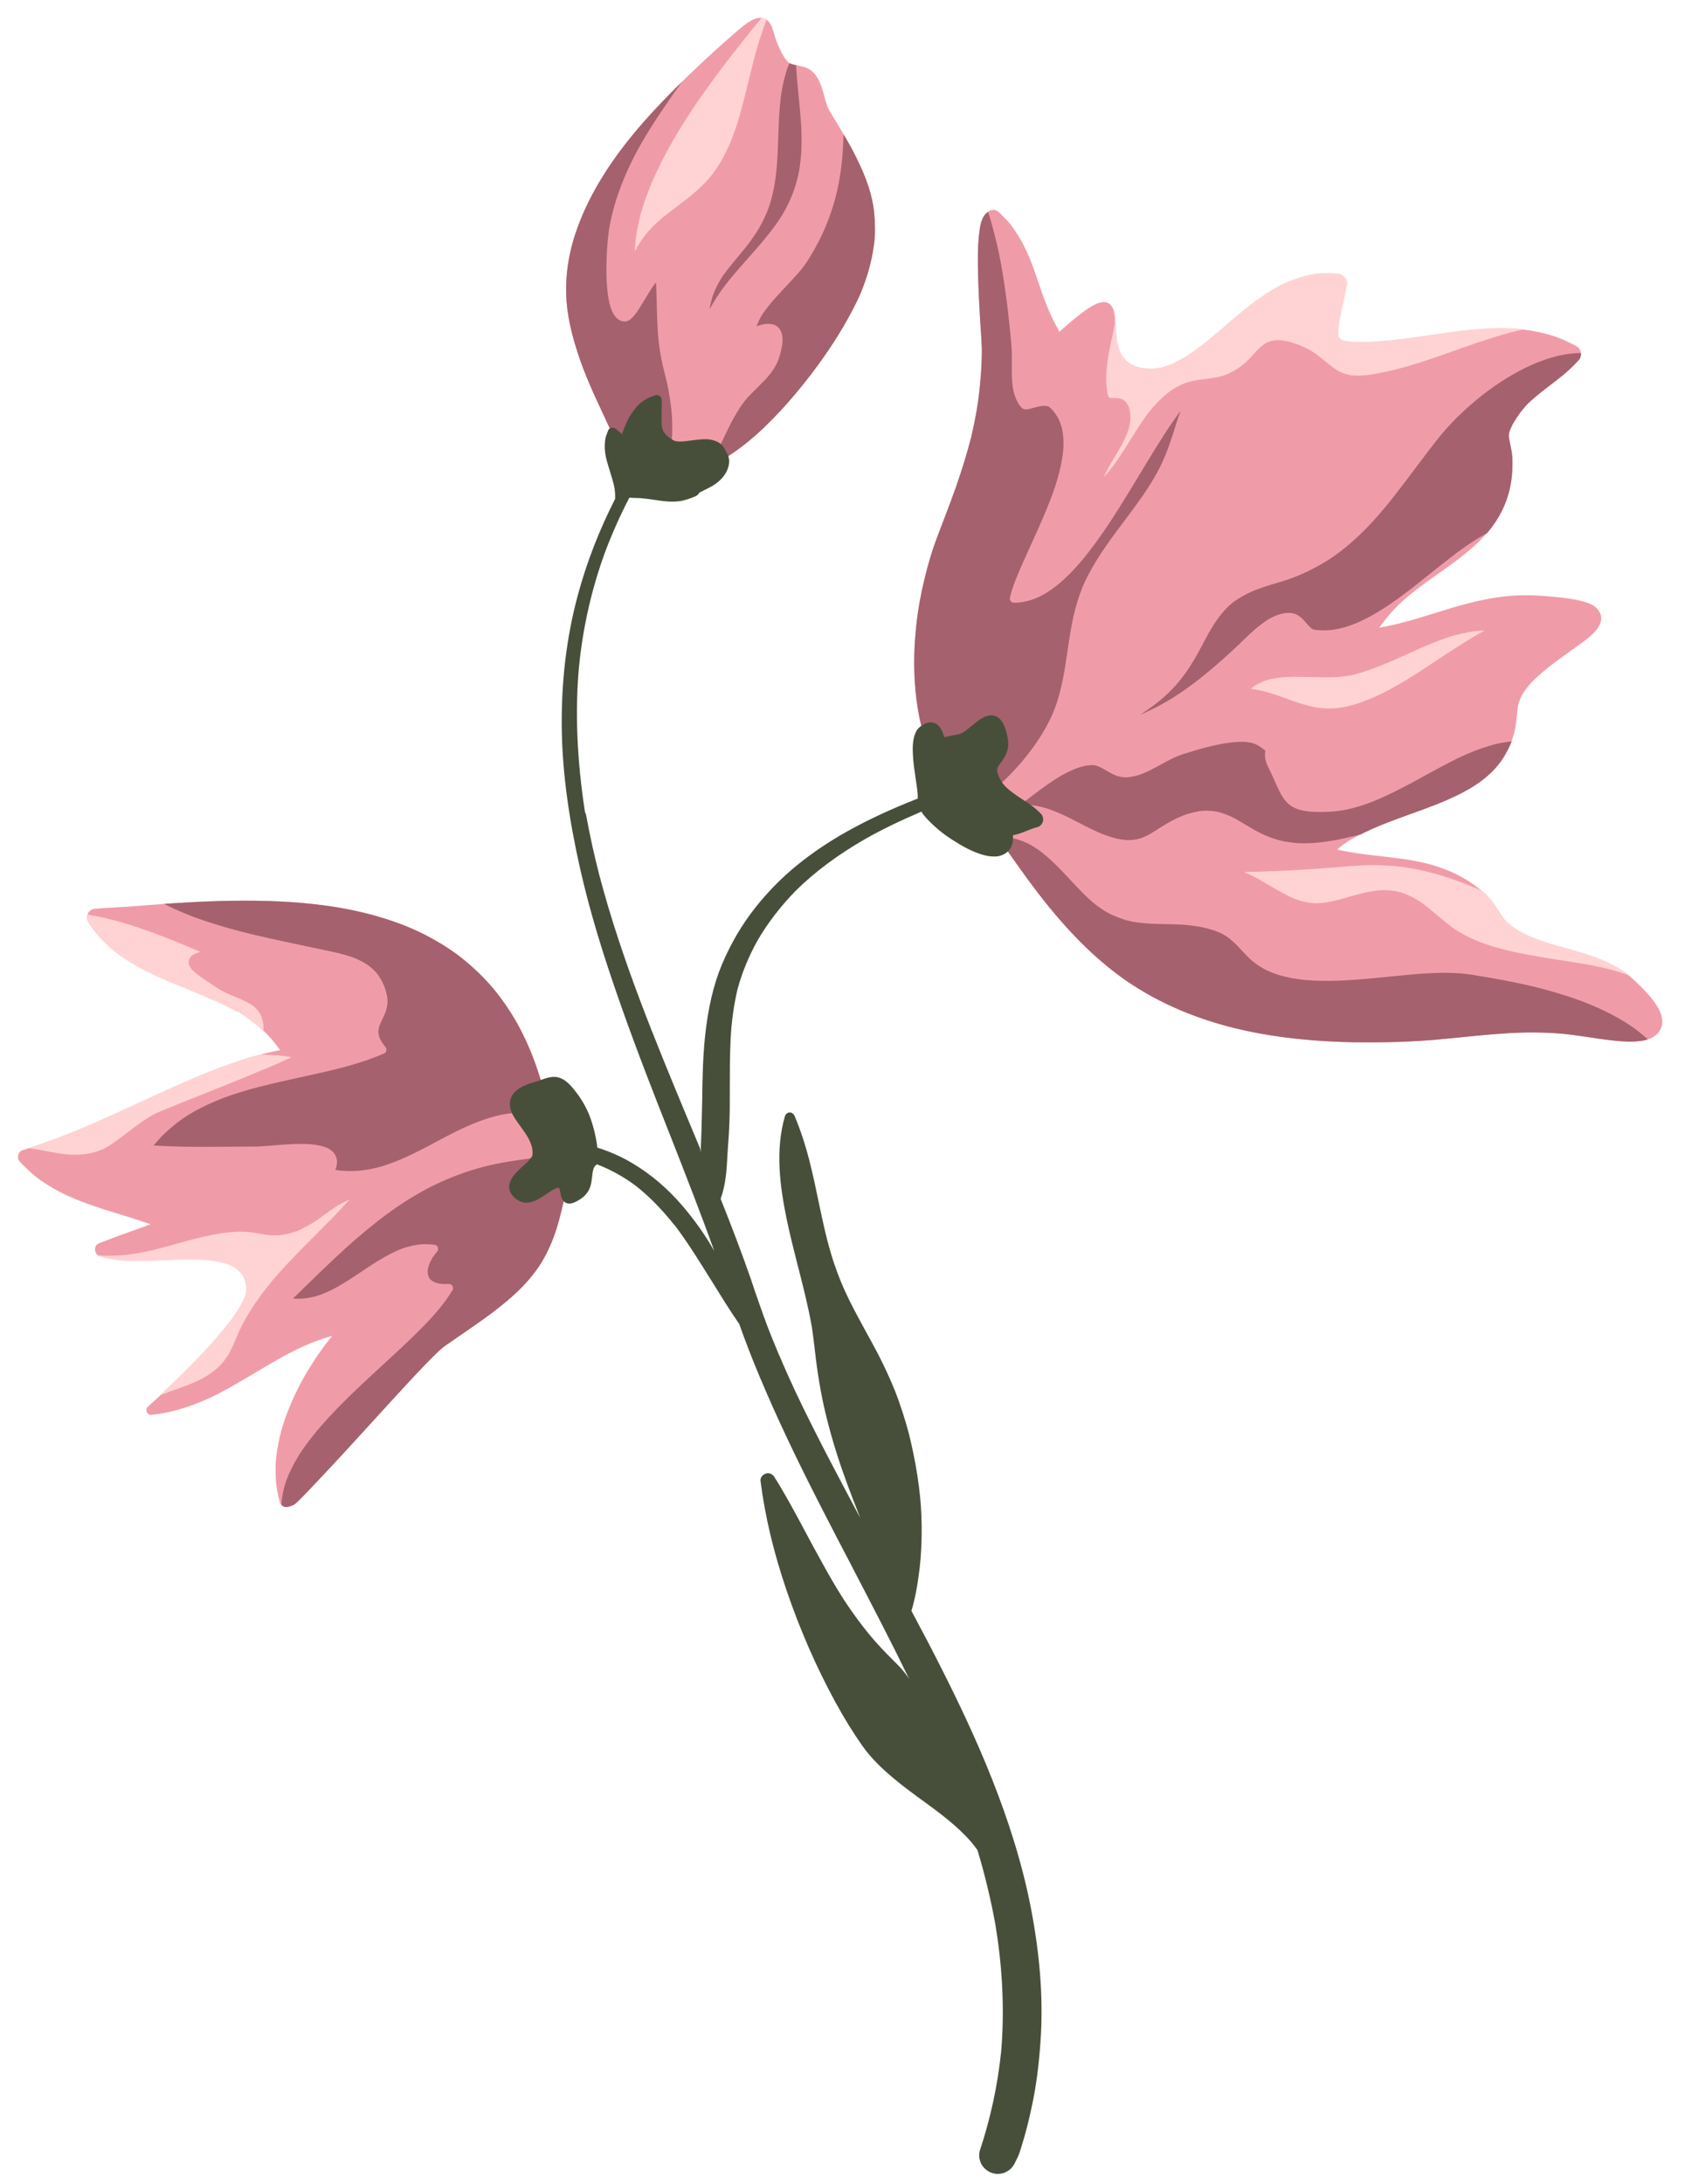 <?xml version="1.0" encoding="UTF-8"?> <svg xmlns="http://www.w3.org/2000/svg" width="71" height="92" viewBox="0 0 71 92" fill="none"><path d="M10.364 37.935C9.707 37.935 9.007 37.954 8.163 37.995C7.48 38.031 6.798 38.077 6.118 38.132L5.823 38.154C5.553 38.179 5.302 38.2 5.048 38.209C4.693 38.223 4.338 38.25 3.983 38.277C3.844 38.288 3.733 38.399 3.695 38.503C3.668 38.56 3.659 38.625 3.67 38.69C3.682 38.763 3.706 38.821 3.745 38.871C4.712 40.363 6.339 41.024 7.913 41.663C8.599 41.942 9.341 42.242 10 42.608L9.929 42.526C10.442 42.866 10.833 43.159 11.151 43.459C11.391 43.694 11.611 43.953 11.803 44.23C11.085 44.366 10.313 44.592 9.447 44.91C8.5 45.256 7.572 45.672 6.626 46.103L5.924 46.425C4.331 47.16 2.684 47.92 0.939 48.448C0.87 48.467 0.808 48.544 0.782 48.61C0.741 48.711 0.759 48.84 0.824 48.917C1.007 49.114 1.204 49.305 1.415 49.486C1.638 49.674 1.884 49.832 2.096 49.962C2.516 50.223 2.995 50.447 3.651 50.689C4.107 50.858 4.571 51 5.035 51.142C5.475 51.276 5.912 51.412 6.343 51.568C5.849 51.741 5.346 51.926 4.844 52.109L4.175 52.363C4.067 52.403 4.001 52.504 4.004 52.626C4.004 52.75 4.074 52.855 4.183 52.895C4.718 53.084 5.28 53.1 5.81 53.1C6.173 53.097 6.534 53.084 6.894 53.07C7.208 53.056 7.522 53.045 7.836 53.043L7.967 53.04C8.422 53.04 8.91 53.056 9.39 53.174C9.553 53.22 9.705 53.279 9.855 53.354C9.93 53.405 10.007 53.46 10.075 53.522C10.137 53.587 10.192 53.655 10.24 53.726C10.283 53.807 10.316 53.889 10.346 53.976C10.37 54.081 10.387 54.182 10.392 54.291C10.389 54.355 10.381 54.415 10.368 54.475C10.322 54.637 10.259 54.788 10.169 54.951C9.972 55.294 9.718 55.65 9.392 56.039C9.027 56.491 8.645 56.898 8.287 57.27C7.921 57.649 7.512 58.053 7.094 58.446C6.947 58.59 6.8 58.726 6.651 58.865L6.523 58.981L6.239 59.243C6.17 59.309 6.15 59.398 6.186 59.475C6.216 59.547 6.288 59.594 6.367 59.594C7.028 59.523 7.673 59.358 8.341 59.091C8.948 58.856 9.493 58.56 10.229 58.127C10.439 58.007 10.647 57.884 10.854 57.758C11.222 57.54 11.591 57.321 11.965 57.114C12.635 56.751 13.25 56.487 13.845 56.309L13.995 56.268C13.692 56.631 13.416 57.021 13.144 57.451C12.766 58.039 12.44 58.667 12.177 59.317C11.905 59.975 11.727 60.645 11.647 61.309C11.61 61.599 11.601 61.913 11.62 62.269C11.637 62.606 11.696 62.943 11.801 63.297C11.82 63.342 11.849 63.38 11.893 63.415C11.944 63.455 12.003 63.474 12.075 63.474C12.147 63.471 12.176 63.46 12.203 63.449C12.279 63.428 12.323 63.412 12.357 63.391C12.427 63.356 12.492 63.297 12.547 63.245C12.667 63.128 12.768 63.024 12.864 62.925L12.935 62.854L13.036 62.747C13.416 62.348 13.79 61.947 14.164 61.546L14.483 61.202L15.559 60.025L16.261 59.258L16.482 59.018C16.955 58.502 17.427 57.986 17.915 57.481C18.09 57.301 18.275 57.113 18.469 56.927C18.54 56.859 18.613 56.796 18.69 56.734C18.709 56.715 18.734 56.699 18.758 56.683L19.258 56.336L19.526 56.15C20.218 55.679 21.079 55.094 21.804 54.405C22.119 54.104 22.396 53.786 22.63 53.459C22.862 53.132 23.061 52.768 23.237 52.346C23.401 51.955 23.54 51.509 23.674 50.942C23.726 50.732 23.772 50.519 23.813 50.3C23.87 50.272 23.921 50.208 23.949 50.129L23.974 50.033C23.985 49.953 23.975 49.886 23.941 49.815L23.911 49.704C23.947 49.494 23.979 49.273 24.009 49.054C24.015 49.008 23.997 48.954 23.964 48.912C23.934 48.874 23.887 48.847 23.834 48.838C23.747 48.838 23.681 48.871 23.647 48.931C23.598 48.643 23.522 48.351 23.445 48.058L23.411 47.928L23.313 47.559C23.242 47.286 23.174 47.013 23.108 46.737L23.089 46.65L23.033 46.422C22.992 46.253 22.951 46.083 22.906 45.912C22.697 45.106 22.42 44.348 22.084 43.658C21.777 43.017 21.399 42.407 20.961 41.847C20.583 41.363 20.118 40.892 19.581 40.445C19.136 40.078 18.613 39.74 17.983 39.409C17.468 39.136 16.888 38.899 16.207 38.685C15.05 38.319 13.748 38.092 12.227 37.991C11.654 37.953 11.063 37.935 10.364 37.935Z" fill="#F09CA8"></path><path d="M32.03 0.753C31.914 0.753 31.788 0.791 31.655 0.866C31.429 0.993 31.224 1.16 30.985 1.372L30.898 1.448C30.314 1.952 29.68 2.532 28.962 3.223C28.256 3.906 27.654 4.533 27.121 5.137C25.772 6.672 24.857 8.136 24.324 9.611C24.026 10.429 23.868 11.254 23.854 12.062C23.835 12.882 23.983 13.751 24.321 14.797C24.61 15.71 25.003 16.567 25.348 17.299L25.413 17.438C25.574 17.782 25.732 18.129 25.888 18.475C25.857 18.571 25.884 18.687 25.96 18.78C25.998 18.832 26.039 18.881 26.083 18.93C26.224 19.264 26.36 19.61 26.48 19.962C26.511 20.056 26.61 20.098 26.694 20.098C26.731 20.098 26.766 20.09 26.795 20.075C26.911 20.021 26.955 19.898 26.908 19.761L26.834 19.553C26.912 19.645 27.035 19.72 27.221 19.802C27.536 19.947 27.903 20.021 28.31 20.021C28.428 20.021 28.545 20.016 28.66 20.005C28.868 19.986 29.084 19.939 29.339 19.857C29.605 19.775 29.867 19.667 30.118 19.537C30.571 19.309 31.032 19.001 31.566 18.567C32.006 18.202 32.435 17.79 32.915 17.269C33.312 16.84 33.716 16.358 34.152 15.794C34.874 14.847 35.449 13.959 35.911 13.079C36.004 12.901 36.094 12.724 36.179 12.541C36.342 12.196 36.46 11.835 36.559 11.525C36.69 11.096 36.783 10.659 36.835 10.227C36.881 9.846 36.88 9.428 36.832 8.948C36.761 8.259 36.531 7.541 36.108 6.69C35.946 6.347 35.764 6.026 35.504 5.586C35.392 5.392 35.274 5.198 35.157 5.007L34.974 4.704C34.917 4.606 34.868 4.5 34.822 4.364L34.751 4.119C34.718 3.996 34.686 3.876 34.647 3.756C34.612 3.644 34.57 3.537 34.524 3.428C34.502 3.389 34.483 3.354 34.467 3.319L34.415 3.236L34.36 3.151C34.319 3.099 34.273 3.055 34.224 3.009C34.148 2.941 34.094 2.913 34.032 2.883C33.914 2.825 33.838 2.807 33.777 2.795L33.63 2.762L33.491 2.729C33.4 2.709 33.317 2.681 33.238 2.645C33.137 2.543 33.088 2.475 33.044 2.41C32.904 2.183 32.785 1.927 32.679 1.628L32.644 1.511C32.606 1.377 32.565 1.243 32.515 1.115C32.448 0.943 32.32 0.813 32.172 0.769C32.127 0.759 32.08 0.753 32.03 0.753Z" fill="#F09CA8"></path><path d="M41.846 8.838C41.776 8.838 41.706 8.864 41.648 8.91C41.521 8.996 41.435 9.109 41.378 9.265C41.305 9.456 41.28 9.671 41.261 9.828C41.191 10.413 41.199 11.014 41.213 11.58C41.23 12.219 41.262 12.858 41.3 13.497L41.322 13.863C41.341 14.145 41.36 14.426 41.371 14.709C41.374 14.905 41.366 15.104 41.357 15.301C41.343 15.667 41.313 16.03 41.275 16.393C41.204 17.046 41.087 17.714 40.918 18.434C40.754 19.072 40.546 19.751 40.282 20.508C40.129 20.939 39.965 21.368 39.801 21.794C39.686 22.092 39.572 22.392 39.462 22.69C39.265 23.222 39.1 23.77 38.959 24.364C38.795 25.029 38.68 25.678 38.607 26.347C38.459 27.719 38.502 29.014 38.735 30.196C38.984 31.465 39.536 32.598 40.331 33.473C40.391 33.536 40.468 33.571 40.546 33.571C40.6 33.571 40.659 33.55 40.711 33.512C40.912 33.685 41.079 33.908 41.247 34.141C41.561 34.575 41.869 35.013 42.177 35.453L42.413 35.788L42.984 36.596C43.935 37.928 45.246 39.626 46.958 40.944C48.297 41.974 49.892 42.74 51.698 43.222C53.243 43.634 54.983 43.856 57.018 43.899C57.261 43.904 57.501 43.904 57.744 43.904C58.645 43.904 59.539 43.869 60.401 43.8C60.696 43.773 60.991 43.745 61.283 43.715L61.567 43.688C62.401 43.603 63.265 43.516 64.119 43.491C64.277 43.488 64.396 43.485 64.515 43.485C65.253 43.485 65.924 43.532 66.567 43.63L66.81 43.666C67.201 43.726 67.591 43.786 67.984 43.827C68.214 43.852 68.446 43.871 68.681 43.871C68.886 43.871 69.069 43.855 69.236 43.827C69.322 43.815 69.405 43.786 69.486 43.758C69.575 43.729 69.635 43.692 69.689 43.654C69.788 43.598 69.84 43.538 69.889 43.48C69.961 43.388 70.006 43.283 70.036 43.147C70.065 42.955 70.007 42.767 69.954 42.624C69.915 42.519 69.853 42.421 69.792 42.33C69.724 42.223 69.65 42.122 69.571 42.021C69.351 41.748 69.095 41.506 68.848 41.272C68.602 41.039 68.335 40.853 67.985 40.668C67.389 40.346 66.73 40.158 66.093 39.977C65.421 39.791 64.716 39.596 64.092 39.272C63.852 39.133 63.656 38.992 63.493 38.842C63.312 38.655 63.17 38.425 63.066 38.257C62.917 38.01 62.748 37.802 62.549 37.619C62.009 37.134 61.36 36.763 60.619 36.517C59.952 36.289 59.224 36.184 58.537 36.104L58.275 36.074C57.745 36.015 57.019 35.935 56.354 35.785C56.487 35.641 56.702 35.497 56.853 35.402C57.669 34.922 58.561 34.6 59.424 34.289C60.17 34.021 60.917 33.753 61.606 33.393C62.416 32.971 62.988 32.479 63.356 31.892C63.48 31.693 63.586 31.481 63.673 31.263C63.746 31.088 63.801 30.895 63.854 30.637C63.879 30.5 63.892 30.361 63.906 30.221C63.93 29.976 63.943 29.834 63.971 29.698C64.009 29.545 64.065 29.4 64.14 29.255C64.26 29.065 64.396 28.889 64.557 28.719C64.866 28.408 65.243 28.093 65.708 27.756L66.161 27.428L66.259 27.36C66.417 27.248 66.573 27.136 66.729 27.021C66.858 26.925 66.981 26.824 67.096 26.715C67.191 26.622 67.29 26.522 67.354 26.405C67.446 26.254 67.483 26.114 67.467 25.975C67.445 25.838 67.378 25.718 67.257 25.597C67.172 25.516 67.051 25.449 66.889 25.391C66.692 25.314 66.475 25.273 66.271 25.238C65.971 25.183 65.659 25.153 65.356 25.126C64.94 25.089 64.606 25.071 64.304 25.071L64.145 25.074C63.464 25.082 62.746 25.188 61.885 25.407C61.399 25.53 60.918 25.68 60.438 25.83C60.179 25.912 59.922 25.991 59.663 26.068C59.08 26.237 58.573 26.358 58.113 26.439C58.351 26.115 58.569 25.845 58.805 25.599C59.343 25.056 59.968 24.613 60.573 24.186C61.24 23.714 61.909 23.241 62.463 22.662C63.033 22.065 63.412 21.399 63.59 20.682C63.7 20.244 63.743 19.786 63.721 19.282C63.713 19.093 63.675 18.905 63.636 18.724C63.609 18.609 63.584 18.49 63.571 18.37C63.574 18.32 63.579 18.273 63.587 18.222C63.625 18.101 63.674 17.984 63.734 17.866C63.934 17.522 64.142 17.24 64.372 17.002C64.666 16.716 64.993 16.464 65.36 16.186L65.472 16.101C65.931 15.754 66.259 15.459 66.535 15.144C66.608 15.057 66.621 14.931 66.61 14.849C66.596 14.763 66.54 14.649 66.451 14.598C66.101 14.402 65.771 14.255 65.442 14.147C65.149 14.05 64.807 13.973 64.368 13.904C64.036 13.856 63.685 13.833 63.294 13.833C62.904 13.833 62.505 13.854 61.999 13.901C61.403 13.958 60.8 14.046 60.235 14.13L59.716 14.207C58.874 14.326 58.204 14.393 57.606 14.417L57.371 14.42C57.073 14.42 56.865 14.405 56.676 14.368C56.616 14.355 56.554 14.334 56.492 14.306L56.383 14.177C56.385 14.154 56.382 14.127 56.379 14.098C56.377 13.793 56.421 13.549 56.469 13.301L56.589 12.731L56.638 12.502L56.747 11.981C56.763 11.896 56.74 11.804 56.68 11.722C56.608 11.625 56.496 11.558 56.388 11.547C56.232 11.528 56.073 11.52 55.918 11.52C55.754 11.52 55.593 11.528 55.431 11.547C55.171 11.579 54.883 11.654 54.523 11.782C53.888 12.005 53.331 12.381 52.869 12.719C52.488 12.996 52.122 13.309 51.769 13.612L51.69 13.68C51.16 14.139 50.559 14.66 49.919 15.058C49.611 15.239 49.342 15.365 49.074 15.453C48.881 15.502 48.714 15.53 48.549 15.54C48.369 15.54 48.203 15.524 48.04 15.491C47.886 15.453 47.747 15.402 47.616 15.333C47.549 15.282 47.492 15.238 47.44 15.192C47.372 15.122 47.31 15.043 47.253 14.959C47.191 14.843 47.15 14.728 47.112 14.606C47.034 14.305 47.014 13.984 46.995 13.673L46.986 13.51C46.978 13.315 46.966 13.051 46.821 12.867C46.746 12.772 46.639 12.722 46.512 12.722C46.391 12.722 46.247 12.766 46.083 12.854C45.866 12.965 45.671 13.113 45.457 13.281C45.17 13.502 44.9 13.74 44.632 13.98L44.599 13.889C44.206 13.216 43.972 12.53 43.746 11.866L43.548 11.298C43.377 10.814 43.183 10.394 42.958 10.013C42.854 9.835 42.739 9.666 42.616 9.499C42.512 9.362 42.392 9.239 42.271 9.116L42.118 8.958C42.049 8.885 41.943 8.838 41.846 8.838Z" fill="#F09CA8"></path><path d="M61.935 26.615C61.695 26.659 61.457 26.713 61.225 26.779C60.597 26.97 60.002 27.23 59.407 27.5C58.836 27.757 58.266 28.024 57.671 28.226C57.518 28.278 57.362 28.33 57.207 28.374C57.084 28.407 56.964 28.439 56.838 28.459C56.595 28.5 56.349 28.522 56.101 28.527C55.814 28.532 55.53 28.524 55.246 28.519C55.008 28.513 54.774 28.508 54.542 28.505C54.326 28.51 54.111 28.516 53.898 28.543C53.726 28.568 53.562 28.598 53.396 28.644C53.32 28.669 53.246 28.693 53.172 28.726C53.095 28.762 53.022 28.797 52.948 28.835C52.885 28.876 52.82 28.917 52.76 28.966C52.744 28.982 52.727 28.996 52.711 29.01C52.891 29.035 53.069 29.07 53.246 29.114C53.448 29.169 53.65 29.229 53.849 29.297C54.272 29.447 54.687 29.606 55.116 29.723C55.274 29.761 55.435 29.799 55.599 29.816C55.735 29.832 55.872 29.841 56.008 29.843C56.213 29.838 56.415 29.821 56.617 29.783C56.775 29.75 56.931 29.715 57.089 29.671C57.073 29.674 57.059 29.679 57.043 29.682C57.857 29.439 58.608 29.035 59.331 28.595C59.317 28.603 59.304 28.611 59.29 28.62C59.989 28.191 60.661 27.724 61.351 27.282C61.744 27.031 62.143 26.78 62.555 26.556C62.347 26.563 62.14 26.579 61.935 26.615Z" fill="#FFD3D3"></path><path d="M57.422 36.447C57.07 36.463 56.72 36.496 56.368 36.523C56.054 36.548 55.74 36.572 55.426 36.594C54.423 36.664 53.419 36.713 52.415 36.729C52.43 36.735 52.444 36.741 52.458 36.747C52.693 36.845 52.919 36.963 53.138 37.088C53.561 37.332 53.974 37.595 54.416 37.8C54.412 37.797 54.407 37.795 54.402 37.793C54.525 37.845 54.645 37.894 54.773 37.932C54.904 37.967 55.035 38 55.169 38.022C55.289 38.036 55.412 38.047 55.538 38.041C55.628 38.036 55.718 38.03 55.808 38.019C55.805 38.022 55.8 38.022 55.797 38.022C55.8 38.022 55.805 38.022 55.811 38.019C55.81 38.019 55.81 38.019 55.808 38.019C55.808 38.019 55.808 38.019 55.811 38.019C55.812 38.019 55.813 38.019 55.814 38.019C56.084 37.978 56.346 37.918 56.606 37.844C56.841 37.776 57.076 37.705 57.313 37.645C57.529 37.59 57.747 37.541 57.968 37.517C58.105 37.503 58.244 37.487 58.38 37.492C58.486 37.497 58.59 37.506 58.694 37.519C59.172 37.579 59.611 37.808 59.994 38.092C60.374 38.376 60.723 38.695 61.094 38.985C61.094 38.985 61.094 38.985 61.091 38.985C61.244 39.1 61.397 39.212 61.566 39.302C61.787 39.425 62.011 39.531 62.243 39.63C62.229 39.625 62.213 39.619 62.199 39.614C62.655 39.8 63.125 39.944 63.605 40.051C64.047 40.152 64.492 40.234 64.94 40.31C65.303 40.373 65.664 40.43 66.027 40.485C66.382 40.54 66.737 40.594 67.092 40.665C67.62 40.769 68.153 40.894 68.657 41.089C68.453 40.925 68.249 40.794 67.996 40.659C67.379 40.326 66.672 40.129 66.101 39.968C65.448 39.788 64.728 39.588 64.102 39.264C63.856 39.122 63.662 38.98 63.504 38.835C63.343 38.671 63.217 38.469 63.114 38.305C62.939 38.016 62.77 37.805 62.56 37.611C62.527 37.584 62.497 37.556 62.464 37.529C62.393 37.496 62.322 37.466 62.251 37.436C62.265 37.441 62.278 37.447 62.292 37.452C61.768 37.231 61.233 37.023 60.687 36.862C60.176 36.712 59.66 36.594 59.133 36.521C59.128 36.521 59.122 36.521 59.117 36.518C59.122 36.518 59.128 36.521 59.133 36.521C59.136 36.521 59.138 36.521 59.141 36.521C58.705 36.467 58.262 36.436 57.82 36.436C57.688 36.438 57.555 36.441 57.422 36.447Z" fill="#FFD3D3"></path><path d="M55.815 38.019C55.825 38.019 55.835 38.019 55.845 38.016C55.834 38.017 55.825 38.019 55.815 38.019Z" fill="#FFD3D3"></path><path d="M55.431 11.53C55.177 11.563 54.888 11.639 54.522 11.77C53.883 11.991 53.326 12.368 52.862 12.707C52.496 12.975 52.138 13.28 51.819 13.551L51.762 13.603L51.683 13.671C51.189 14.1 50.572 14.638 49.914 15.047C49.608 15.227 49.341 15.353 49.073 15.443C48.874 15.495 48.707 15.519 48.552 15.525C48.347 15.525 48.192 15.509 48.047 15.476C47.902 15.446 47.763 15.397 47.627 15.323C47.54 15.255 47.496 15.219 47.452 15.184C47.386 15.113 47.324 15.034 47.266 14.955C47.206 14.838 47.165 14.726 47.127 14.603C47.053 14.311 47.031 14 47.015 13.697L47.005 13.524C46.88 14.117 46.736 14.707 46.655 15.308C46.655 15.311 46.655 15.316 46.655 15.319V15.32C46.655 15.326 46.654 15.332 46.652 15.338C46.652 15.336 46.652 15.334 46.652 15.332C46.651 15.337 46.651 15.342 46.649 15.346C46.65 15.345 46.651 15.343 46.651 15.342C46.61 15.713 46.597 16.084 46.645 16.458C46.661 16.539 46.675 16.617 46.703 16.697C46.708 16.705 46.714 16.716 46.719 16.727C46.722 16.732 46.727 16.738 46.733 16.741C46.739 16.745 46.747 16.749 46.754 16.753C46.769 16.758 46.784 16.76 46.799 16.763C46.845 16.768 46.892 16.768 46.938 16.768C47.006 16.768 47.072 16.768 47.14 16.776C47.197 16.787 47.26 16.801 47.309 16.828C47.347 16.853 47.391 16.877 47.421 16.91C47.514 17.014 47.577 17.137 47.601 17.276C47.631 17.451 47.647 17.623 47.62 17.797C47.549 18.236 47.331 18.635 47.107 19.012C46.9 19.367 46.678 19.714 46.512 20.088C46.649 19.943 46.774 19.793 46.897 19.637C46.886 19.648 46.878 19.662 46.867 19.672C47.197 19.235 47.479 18.766 47.771 18.301C48.033 17.886 48.303 17.468 48.631 17.1C48.817 16.89 49.016 16.699 49.237 16.527C49.428 16.377 49.636 16.259 49.859 16.167C50.252 16 50.681 15.979 51.099 15.924C51.096 15.924 51.094 15.924 51.088 15.924C51.287 15.893 51.478 15.848 51.669 15.78C51.673 15.778 51.677 15.777 51.681 15.775C51.684 15.774 51.688 15.772 51.691 15.771C51.688 15.773 51.684 15.774 51.681 15.775C51.68 15.775 51.679 15.776 51.678 15.776C51.683 15.774 51.689 15.772 51.694 15.77C51.902 15.677 52.09 15.565 52.275 15.437C52.267 15.442 52.261 15.451 52.253 15.456C52.428 15.322 52.589 15.175 52.739 15.011C52.854 14.885 52.966 14.746 53.094 14.634C53.206 14.533 53.326 14.446 53.465 14.394C53.621 14.337 53.795 14.312 53.959 14.331C54.066 14.345 54.169 14.356 54.27 14.38C54.409 14.418 54.551 14.459 54.685 14.511C54.89 14.59 55.089 14.678 55.275 14.795C55.578 14.986 55.843 15.221 56.119 15.442C56.264 15.548 56.408 15.641 56.572 15.712C56.692 15.756 56.81 15.786 56.932 15.807C57.178 15.829 57.418 15.821 57.658 15.793C58.578 15.656 59.476 15.394 60.358 15.094C61.213 14.805 62.056 14.48 62.922 14.215C63.348 14.084 63.779 13.96 64.217 13.868C63.915 13.833 63.611 13.816 63.293 13.816C62.919 13.816 62.52 13.838 61.996 13.884C61.395 13.944 60.795 14.031 60.232 14.113L59.713 14.189C58.848 14.315 58.176 14.38 57.605 14.399L57.37 14.402C57.048 14.402 56.857 14.388 56.679 14.35C56.624 14.342 56.562 14.323 56.496 14.293L56.392 14.165C56.397 14.154 56.395 14.127 56.392 14.097C56.389 13.794 56.433 13.556 56.482 13.3L56.602 12.735L56.651 12.506L56.76 11.984C56.776 11.891 56.752 11.798 56.689 11.711C56.618 11.615 56.503 11.544 56.389 11.528C56.233 11.509 56.072 11.501 55.917 11.501C55.756 11.503 55.595 11.511 55.431 11.53ZM52.292 15.426C52.287 15.429 52.28 15.434 52.275 15.437C52.28 15.434 52.286 15.429 52.292 15.426ZM51.088 15.924C51.077 15.927 51.066 15.926 51.055 15.928C51.066 15.926 51.077 15.924 51.088 15.924Z" fill="#FFD3D3"></path><path d="M51.669 15.779C51.664 15.781 51.658 15.783 51.653 15.787C51.662 15.783 51.67 15.78 51.678 15.776C51.675 15.777 51.672 15.778 51.669 15.779Z" fill="#FFD3D3"></path><path d="M46.642 16.44C46.64 16.432 46.639 16.424 46.637 16.417C46.639 16.425 46.64 16.433 46.642 16.44Z" fill="#FFD3D3"></path><path d="M46.708 16.715V16.712C46.703 16.707 46.7 16.701 46.694 16.696C46.7 16.704 46.706 16.709 46.708 16.715Z" fill="#FFD3D3"></path><path d="M46.71 16.715L46.708 16.712L46.71 16.715Z" fill="#FFD3D3"></path><path d="M46.76 16.756L46.756 16.753L46.76 16.756Z" fill="#FFD3D3"></path><path d="M29.152 4.641C29.16 4.627 29.168 4.616 29.177 4.603C28.344 5.864 27.585 7.197 27.11 8.638C26.93 9.211 26.799 9.796 26.758 10.396C26.758 10.404 26.758 10.412 26.755 10.423C26.752 10.475 26.752 10.527 26.752 10.579C26.842 10.404 26.946 10.232 27.063 10.071C27.167 9.926 27.273 9.787 27.393 9.659C27.505 9.539 27.622 9.424 27.745 9.315C27.98 9.105 28.231 8.916 28.482 8.728C28.766 8.518 29.047 8.302 29.312 8.07L29.309 8.073C29.503 7.901 29.694 7.721 29.863 7.524C30.004 7.358 30.132 7.187 30.252 7.005C30.251 7.007 30.251 7.008 30.251 7.01C30.254 7.005 30.256 7.002 30.259 6.996C30.259 6.993 30.262 6.993 30.262 6.991C30.259 6.994 30.259 6.994 30.259 6.996C30.256 6.999 30.256 6.999 30.254 7.001C30.257 6.996 30.259 6.994 30.262 6.991C30.262 6.988 30.265 6.987 30.265 6.984C30.268 6.984 30.268 6.981 30.27 6.981C30.437 6.711 30.581 6.435 30.71 6.146C30.833 5.868 30.937 5.584 31.035 5.297C31.03 5.311 31.024 5.327 31.019 5.341C31.254 4.62 31.426 3.883 31.606 3.149C31.762 2.508 31.925 1.867 32.149 1.246C32.183 1.144 32.218 1.043 32.256 0.943C32.273 0.902 32.29 0.86 32.307 0.82C32.266 0.793 32.223 0.771 32.177 0.758C32.155 0.753 32.131 0.744 32.101 0.742C31.066 2.001 30.056 3.284 29.152 4.641Z" fill="#FFD3D3"></path><path d="M30.27 6.982V6.983L30.271 6.981L30.27 6.982Z" fill="#FFD3D3"></path><path d="M30.267 6.986L30.266 6.989L30.27 6.983L30.267 6.986Z" fill="#FFD3D3"></path><path d="M26.755 10.408C26.758 10.403 26.758 10.4 26.758 10.397C26.758 10.394 26.758 10.389 26.758 10.386C26.757 10.394 26.757 10.399 26.755 10.408Z" fill="#FFD3D3"></path><path d="M14.615 50.571C14.625 50.567 14.636 50.563 14.645 50.56C14.468 50.639 14.301 50.729 14.14 50.836C13.976 50.945 13.815 51.057 13.657 51.172C13.499 51.287 13.34 51.404 13.174 51.508C13.01 51.612 12.841 51.707 12.661 51.789C12.59 51.822 12.513 51.852 12.437 51.876C12.32 51.914 12.2 51.955 12.077 51.98C11.9 52.013 11.717 52.043 11.536 52.035C11.203 52.021 10.878 51.945 10.55 51.901C10.549 51.901 10.548 51.901 10.547 51.901C10.546 51.901 10.545 51.901 10.544 51.9C10.338 51.879 10.135 51.871 9.927 51.884C9.741 51.895 9.556 51.911 9.367 51.936C9.372 51.936 9.378 51.936 9.381 51.936C8.876 52.01 8.382 52.127 7.89 52.261C7.426 52.389 6.962 52.526 6.492 52.638C6.006 52.753 5.509 52.851 5.01 52.878C4.742 52.894 4.472 52.9 4.205 52.878C4.171 52.875 4.136 52.871 4.102 52.868C4.125 52.885 4.15 52.898 4.178 52.908C4.719 53.099 5.281 53.115 5.811 53.115C6.174 53.112 6.535 53.099 6.895 53.085C7.209 53.071 7.523 53.06 7.837 53.058L7.968 53.055C8.397 53.055 8.894 53.066 9.385 53.186C9.541 53.23 9.693 53.287 9.852 53.364C9.923 53.416 9.997 53.468 10.065 53.531C10.128 53.597 10.182 53.665 10.232 53.733C10.273 53.812 10.306 53.891 10.336 53.979C10.358 54.083 10.371 54.181 10.377 54.29C10.374 54.353 10.369 54.413 10.358 54.47C10.314 54.62 10.254 54.768 10.159 54.942C9.962 55.289 9.709 55.644 9.384 56.026C9.018 56.479 8.636 56.883 8.278 57.257C7.912 57.637 7.503 58.041 7.085 58.434C6.968 58.551 6.849 58.662 6.728 58.774C7.195 58.59 7.675 58.437 8.139 58.245C8.125 58.25 8.112 58.256 8.098 58.261C8.259 58.193 8.42 58.122 8.57 58.034C8.718 57.952 8.851 57.865 8.985 57.764C9.086 57.685 9.187 57.603 9.277 57.507C9.337 57.441 9.394 57.379 9.449 57.31C9.542 57.184 9.632 57.053 9.703 56.911C9.766 56.788 9.823 56.662 9.878 56.534C10.017 56.209 10.151 55.881 10.326 55.576C10.716 54.893 11.189 54.26 11.708 53.67C12.672 52.578 13.761 51.606 14.73 50.525C14.69 50.542 14.654 50.557 14.615 50.571ZM9.414 51.931C9.406 51.934 9.395 51.934 9.381 51.936C9.392 51.933 9.403 51.933 9.414 51.931Z" fill="#FFD3D3"></path><path d="M10.544 51.9H10.547C10.544 51.898 10.539 51.898 10.534 51.898C10.537 51.898 10.541 51.899 10.544 51.9Z" fill="#FFD3D3"></path><path d="M12.551 44.37H12.554L12.562 44.359L12.551 44.37Z" fill="#FFD3D3"></path><path d="M10.904 44.427C10.459 44.544 9.974 44.701 9.442 44.897C8.5 45.236 7.607 45.64 6.622 46.09L5.92 46.412C4.415 47.105 2.863 47.822 1.196 48.354C1.339 48.374 1.481 48.396 1.623 48.422C1.934 48.481 2.248 48.543 2.562 48.591C2.566 48.591 2.571 48.591 2.576 48.593C2.585 48.594 2.593 48.595 2.602 48.596C2.603 48.596 2.605 48.596 2.606 48.596C2.605 48.596 2.604 48.596 2.603 48.596C2.767 48.616 2.932 48.635 3.095 48.637C3.262 48.64 3.425 48.632 3.592 48.612C3.595 48.611 3.599 48.611 3.603 48.61C3.752 48.586 3.896 48.559 4.04 48.511C4.149 48.476 4.258 48.435 4.365 48.388C4.36 48.391 4.351 48.396 4.346 48.399C4.354 48.396 4.362 48.391 4.37 48.388C4.534 48.306 4.687 48.205 4.837 48.099C5.031 47.96 5.222 47.812 5.413 47.665C5.615 47.512 5.814 47.359 6.025 47.217C6.194 47.102 6.366 46.99 6.549 46.903C6.677 46.843 6.808 46.788 6.937 46.736C7.15 46.649 7.363 46.561 7.573 46.477C8.777 45.994 9.984 45.521 11.177 45.016C11.172 45.019 11.166 45.024 11.158 45.027C11.461 44.899 11.761 44.77 12.059 44.631C12.133 44.598 12.206 44.563 12.28 44.524C12.198 44.51 12.116 44.497 12.034 44.486C11.794 44.459 11.551 44.437 11.311 44.431C11.183 44.427 11.054 44.425 10.926 44.425C10.917 44.427 10.91 44.427 10.904 44.427Z" fill="#FFD3D3"></path><path d="M2.567 48.592H2.56L2.558 48.591L2.567 48.592Z" fill="#FFD3D3"></path><path d="M2.578 48.594H2.575L2.567 48.592L2.578 48.594Z" fill="#FFD3D3"></path><path d="M3.656 38.694C3.667 38.762 3.691 38.82 3.735 38.88C4.704 40.373 6.334 41.034 7.91 41.673L7.978 41.7C8.66 41.979 9.365 42.268 9.993 42.617L9.941 42.513C10.488 42.912 10.831 43.178 11.101 43.43C11.104 43.325 11.101 43.22 11.09 43.114C11.093 43.13 11.095 43.144 11.098 43.161C11.079 43.038 11.054 42.923 11.013 42.809C10.972 42.722 10.926 42.64 10.871 42.563C10.806 42.487 10.735 42.421 10.655 42.361C10.289 42.11 9.861 41.987 9.467 41.79C9.352 41.73 9.238 41.67 9.131 41.599C9.03 41.531 8.929 41.462 8.828 41.397C8.664 41.288 8.498 41.179 8.339 41.058C8.14 40.911 7.848 40.665 7.984 40.384C8.049 40.248 8.194 40.168 8.333 40.125C8.369 40.111 8.404 40.1 8.44 40.092C8.243 40.007 8.047 39.923 7.85 39.841C7.866 39.849 7.883 39.855 7.899 39.863C7.178 39.56 6.452 39.271 5.712 39.03C5.042 38.811 4.365 38.628 3.671 38.52C3.652 38.574 3.647 38.634 3.656 38.694Z" fill="#FFD3D3"></path><path d="M8.336 40.523C8.336 40.517 8.339 40.512 8.339 40.509C8.336 40.512 8.336 40.518 8.336 40.523Z" fill="#FFD3D3"></path><path d="M10.684 42.38C10.679 42.374 10.676 42.372 10.67 42.369C10.676 42.372 10.679 42.377 10.684 42.38Z" fill="#FFD3D3"></path><path d="M66.524 14.87C66.368 14.878 66.213 14.889 66.057 14.911C66.073 14.908 66.087 14.906 66.103 14.903C65.849 14.941 65.595 14.993 65.349 15.07C65.092 15.147 64.841 15.239 64.595 15.343C64.598 15.343 64.6 15.34 64.603 15.34C63.827 15.681 63.109 16.135 62.441 16.656C62.007 17.003 61.592 17.369 61.21 17.77C61.027 17.961 60.85 18.158 60.683 18.362C60.508 18.578 60.339 18.796 60.17 19.017C59.812 19.484 59.466 19.956 59.108 20.423C58.786 20.844 58.461 21.264 58.111 21.665C57.415 22.462 56.637 23.202 55.717 23.737C55.22 24.029 54.69 24.272 54.139 24.45C53.877 24.537 53.609 24.606 53.345 24.693C53.132 24.764 52.919 24.84 52.712 24.928C52.726 24.923 52.739 24.917 52.753 24.912C52.474 25.038 52.21 25.18 51.964 25.363C51.847 25.459 51.735 25.557 51.634 25.666C51.544 25.764 51.459 25.868 51.377 25.972C51.213 26.193 51.063 26.428 50.929 26.668C50.779 26.936 50.642 27.211 50.492 27.479C50.222 27.968 49.916 28.446 49.542 28.863C49.201 29.243 48.816 29.576 48.398 29.865C48.281 29.947 48.162 30.026 48.043 30.103C48.079 30.088 48.114 30.074 48.15 30.059C48.59 29.865 49.013 29.644 49.42 29.39C49.824 29.136 50.209 28.855 50.586 28.56C51.064 28.18 51.523 27.776 51.97 27.364C52.361 27.006 52.721 26.611 53.147 26.294C53.278 26.196 53.412 26.097 53.559 26.024C53.655 25.978 53.755 25.926 53.859 25.893C53.957 25.86 54.058 25.833 54.162 25.822C54.219 25.817 54.277 25.811 54.334 25.814C54.375 25.817 54.419 25.822 54.46 25.828C54.542 25.847 54.632 25.874 54.703 25.924C54.774 25.976 54.845 26.025 54.905 26.091C55.028 26.219 55.132 26.367 55.274 26.479C55.296 26.49 55.315 26.501 55.337 26.509C55.383 26.523 55.433 26.534 55.479 26.536C55.465 26.533 55.449 26.533 55.435 26.531C55.572 26.545 55.708 26.555 55.847 26.55C55.945 26.547 56.041 26.537 56.136 26.529C56.138 26.529 56.14 26.528 56.143 26.528C56.147 26.527 56.15 26.527 56.153 26.525C56.158 26.525 56.161 26.525 56.164 26.525C56.347 26.498 56.53 26.457 56.707 26.405C56.874 26.353 57.035 26.293 57.193 26.228C58.162 25.802 59.009 25.155 59.833 24.505C59.822 24.513 59.808 24.524 59.797 24.532C60.149 24.254 60.499 23.97 60.854 23.691C61.179 23.437 61.507 23.183 61.851 22.951C62.112 22.772 62.38 22.599 62.663 22.452C63.122 21.916 63.434 21.323 63.595 20.685C63.704 20.245 63.748 19.79 63.726 19.284C63.715 19.074 63.669 18.863 63.639 18.724C63.615 18.612 63.59 18.492 63.576 18.372C63.579 18.323 63.584 18.274 63.592 18.222C63.63 18.102 63.682 17.987 63.739 17.87C63.936 17.526 64.146 17.242 64.378 17.005C64.676 16.715 65.02 16.451 65.325 16.221L65.475 16.106C65.923 15.767 66.25 15.473 66.54 15.148C66.606 15.069 66.625 14.957 66.617 14.869C66.584 14.867 66.554 14.87 66.524 14.87Z" fill="#A5616E"></path><path d="M56.152 26.523L56.151 26.524C56.156 26.523 56.159 26.523 56.163 26.523C56.159 26.523 56.155 26.523 56.152 26.523Z" fill="#A5616E"></path><path d="M56.142 26.526H56.14L56.144 26.525L56.142 26.526Z" fill="#A5616E"></path><path d="M56.135 26.526L56.13 26.528L56.14 26.526H56.135Z" fill="#A5616E"></path><path d="M63.197 31.301C63.211 31.298 63.227 31.296 63.243 31.29C62.59 31.427 61.973 31.675 61.376 31.959C61.379 31.959 61.381 31.956 61.387 31.956C60.513 32.385 59.681 32.89 58.81 33.321C58.403 33.523 57.988 33.717 57.56 33.867C57.178 33.998 56.787 34.107 56.386 34.156C56.132 34.189 55.875 34.202 55.622 34.2C55.442 34.2 55.259 34.195 55.079 34.17C54.825 34.135 54.568 34.069 54.358 33.913C54.156 33.76 54.022 33.55 53.91 33.326C53.768 33.042 53.651 32.747 53.511 32.46C53.519 32.474 53.525 32.487 53.533 32.501C53.446 32.326 53.347 32.154 53.315 31.96C53.304 31.894 53.299 31.834 53.301 31.769C53.301 31.728 53.306 31.69 53.312 31.652C53.312 31.641 53.312 31.63 53.312 31.619C53.309 31.616 53.307 31.614 53.307 31.611C53.269 31.575 53.231 31.543 53.19 31.515C53.125 31.469 53.054 31.422 52.98 31.381C52.931 31.356 52.884 31.335 52.835 31.315C52.72 31.279 52.606 31.263 52.485 31.249C52.111 31.23 51.74 31.282 51.374 31.35C51.39 31.347 51.404 31.345 51.42 31.342C51.062 31.413 50.707 31.503 50.358 31.607C50.216 31.651 50.074 31.694 49.932 31.738C49.861 31.76 49.79 31.782 49.722 31.809C49.629 31.844 49.542 31.88 49.449 31.921C49.119 32.082 48.799 32.271 48.472 32.437C48.221 32.56 47.956 32.674 47.68 32.715C47.614 32.729 47.549 32.737 47.481 32.74C47.448 32.74 47.415 32.74 47.383 32.74C47.337 32.737 47.29 32.732 47.244 32.724C47.14 32.702 47.037 32.675 46.941 32.631C46.807 32.568 46.682 32.492 46.553 32.418C46.457 32.363 46.365 32.314 46.266 32.273C46.258 32.27 46.252 32.267 46.247 32.265C46.203 32.251 46.157 32.24 46.113 32.232C46.091 32.229 46.069 32.226 46.047 32.224C45.992 32.224 45.941 32.227 45.889 32.232C45.845 32.237 45.802 32.243 45.755 32.251C45.608 32.281 45.46 32.322 45.321 32.377C45.198 32.426 45.081 32.478 44.966 32.535C44.966 32.535 44.966 32.535 44.966 32.532C44.45 32.802 43.975 33.149 43.513 33.501C43.348 33.626 43.184 33.753 43.017 33.878C43.059 33.878 43.101 33.879 43.142 33.883C43.363 33.897 43.587 33.919 43.806 33.97C43.978 34.011 44.147 34.057 44.314 34.12C44.699 34.262 45.065 34.448 45.428 34.636C45.805 34.835 46.184 35.029 46.586 35.179C46.584 35.178 46.582 35.176 46.58 35.175C46.573 35.173 46.566 35.17 46.559 35.168C46.565 35.17 46.573 35.172 46.58 35.175C46.742 35.233 46.908 35.289 47.075 35.326C47.201 35.348 47.323 35.37 47.446 35.381C47.522 35.384 47.602 35.386 47.675 35.381C47.743 35.375 47.806 35.367 47.872 35.356C47.965 35.337 48.055 35.312 48.145 35.277C48.198 35.256 48.248 35.235 48.301 35.211C48.303 35.209 48.303 35.209 48.306 35.209C48.32 35.204 48.331 35.198 48.341 35.193C48.333 35.196 48.325 35.198 48.314 35.204C48.511 35.103 48.694 34.986 48.876 34.865C49.064 34.745 49.258 34.63 49.458 34.527C49.679 34.415 49.914 34.314 50.154 34.251C50.397 34.188 50.651 34.134 50.905 34.147C51.036 34.152 51.17 34.163 51.301 34.193C51.397 34.215 51.492 34.242 51.585 34.275C51.798 34.351 52 34.45 52.194 34.564C52.401 34.684 52.603 34.813 52.811 34.93C53.043 35.061 53.278 35.176 53.524 35.271C53.524 35.271 53.523 35.27 53.522 35.269C53.717 35.337 53.918 35.402 54.122 35.44C54.282 35.469 54.445 35.489 54.605 35.506C54.606 35.506 54.607 35.506 54.607 35.506C54.606 35.506 54.605 35.506 54.605 35.506C54.614 35.507 54.623 35.508 54.632 35.509C54.916 35.525 55.203 35.523 55.484 35.495C55.787 35.465 56.087 35.419 56.385 35.364C56.369 35.367 56.355 35.369 56.339 35.372C56.668 35.306 56.994 35.23 57.319 35.152C58.004 34.803 58.728 34.542 59.432 34.288C60.079 34.056 60.887 33.769 61.614 33.39C62.425 32.969 62.998 32.478 63.364 31.888C63.487 31.689 63.593 31.478 63.683 31.263C63.688 31.249 63.694 31.238 63.697 31.225C63.528 31.246 63.361 31.268 63.197 31.301Z" fill="#A5616E"></path><path d="M48.299 35.215L48.303 35.213L48.299 35.215Z" fill="#A5616E"></path><path d="M48.298 35.215V35.216L48.299 35.215H48.298Z" fill="#A5616E"></path><path d="M52.526 31.254C52.521 31.251 52.515 31.251 52.51 31.251C52.516 31.252 52.521 31.254 52.526 31.254Z" fill="#A5616E"></path><path d="M53.296 31.604C53.293 31.596 53.288 31.59 53.282 31.585C53.285 31.59 53.291 31.596 53.296 31.604Z" fill="#A5616E"></path><path d="M53.313 31.631C53.316 31.639 53.318 31.65 53.321 31.661C53.318 31.647 53.316 31.639 53.313 31.628V31.625C53.313 31.622 53.31 31.622 53.31 31.622C53.313 31.626 53.313 31.628 53.313 31.631Z" fill="#A5616E"></path><path d="M42.038 35.248C42.086 35.316 42.133 35.384 42.181 35.453C42.449 35.835 42.716 36.217 42.989 36.597C43.945 37.935 45.261 39.639 46.962 40.946C48.289 41.967 49.886 42.734 51.702 43.22C53.253 43.635 54.992 43.856 57.023 43.9C57.263 43.903 57.506 43.905 57.749 43.905C58.647 43.905 59.543 43.87 60.406 43.801C60.794 43.765 61.184 43.727 61.572 43.689C62.408 43.604 63.27 43.517 64.125 43.492C64.256 43.486 64.39 43.486 64.521 43.486C65.258 43.486 65.927 43.532 66.571 43.631L66.817 43.667C67.207 43.727 67.598 43.787 67.988 43.828C68.217 43.85 68.452 43.872 68.687 43.872C68.889 43.872 69.069 43.856 69.241 43.828C69.305 43.817 69.37 43.796 69.434 43.777C69.385 43.732 69.336 43.688 69.285 43.645C69.118 43.503 68.946 43.366 68.769 43.244C68.766 43.242 68.763 43.24 68.761 43.238C68.051 42.755 67.27 42.393 66.465 42.1C66.479 42.105 66.492 42.111 66.506 42.116C65.646 41.807 64.761 41.573 63.866 41.387C63.454 41.3 63.041 41.223 62.626 41.155C62.238 41.089 61.853 41.021 61.463 40.991C61.479 40.991 61.496 40.994 61.512 40.994C60.622 40.934 59.726 41.018 58.842 41.106C58.359 41.152 57.876 41.204 57.392 41.243C56.92 41.281 56.445 41.311 55.97 41.314C55.544 41.314 55.113 41.3 54.689 41.24C54.307 41.183 53.922 41.098 53.561 40.948C53.463 40.907 53.362 40.863 53.266 40.812C53.179 40.763 53.091 40.711 53.007 40.654C52.843 40.545 52.693 40.416 52.556 40.277C52.419 40.141 52.291 39.993 52.155 39.851C52.019 39.712 51.876 39.581 51.718 39.466C51.65 39.42 51.579 39.376 51.505 39.335C51.42 39.294 51.333 39.256 51.243 39.22C51.016 39.141 50.782 39.075 50.541 39.032C50.347 38.999 50.153 38.975 49.957 38.955C49.973 38.955 49.99 38.958 50.003 38.958C49.667 38.931 49.329 38.925 48.993 38.92C48.712 38.915 48.431 38.909 48.152 38.879C47.857 38.849 47.562 38.803 47.284 38.704C46.992 38.603 46.708 38.48 46.451 38.305C46.315 38.212 46.181 38.119 46.055 38.013C45.913 37.893 45.779 37.767 45.648 37.636C45.432 37.418 45.225 37.194 45.015 36.97C44.622 36.547 44.22 36.132 43.754 35.793C43.639 35.717 43.525 35.64 43.407 35.575C43.295 35.518 43.178 35.466 43.06 35.417C42.926 35.368 42.79 35.324 42.648 35.3C42.533 35.281 42.419 35.264 42.301 35.253C42.231 35.249 42.162 35.247 42.092 35.247C42.074 35.248 42.056 35.248 42.038 35.248Z" fill="#A5616E"></path><path d="M41.377 9.267C41.303 9.458 41.279 9.671 41.26 9.83C41.192 10.403 41.2 10.96 41.214 11.583C41.23 12.222 41.263 12.861 41.301 13.5L41.326 13.863C41.348 14.158 41.364 14.434 41.372 14.712C41.375 14.909 41.367 15.108 41.358 15.302C41.344 15.668 41.314 16.031 41.276 16.394C41.21 17.03 41.093 17.696 40.918 18.434C40.751 19.078 40.544 19.758 40.282 20.512C40.14 20.916 39.987 21.317 39.834 21.719L39.804 21.798C39.689 22.096 39.575 22.393 39.463 22.693C39.272 23.206 39.108 23.752 38.961 24.364C38.792 25.055 38.677 25.704 38.609 26.349C38.461 27.714 38.502 29.008 38.737 30.196C38.985 31.463 39.54 32.599 40.334 33.475C40.394 33.538 40.473 33.573 40.55 33.573C40.607 33.573 40.662 33.554 40.714 33.516C40.829 33.614 40.934 33.73 41.035 33.855C41.173 33.772 41.309 33.684 41.44 33.589C41.688 33.412 41.926 33.22 42.153 33.021C42.15 33.021 42.15 33.024 42.148 33.024C42.79 32.442 43.349 31.782 43.822 31.055C43.82 31.057 43.818 31.059 43.817 31.061C43.942 30.858 44.068 30.657 44.174 30.441C44.251 30.294 44.322 30.146 44.384 29.993C44.439 29.854 44.493 29.712 44.54 29.573C44.539 29.573 44.538 29.574 44.538 29.574C44.672 29.154 44.77 28.723 44.846 28.287C44.92 27.85 44.98 27.413 45.048 26.976C45.116 26.539 45.19 26.102 45.302 25.676C45.411 25.269 45.54 24.865 45.72 24.486C46.067 23.765 46.514 23.099 46.99 22.457C47.451 21.833 47.93 21.221 48.357 20.573C48.354 20.577 48.35 20.581 48.347 20.584C48.568 20.243 48.781 19.89 48.953 19.519C49.049 19.311 49.139 19.101 49.218 18.883C49.283 18.7 49.346 18.517 49.406 18.332C49.404 18.337 49.402 18.343 49.401 18.348C49.403 18.339 49.406 18.329 49.41 18.322C49.412 18.317 49.413 18.312 49.415 18.307C49.415 18.31 49.412 18.312 49.412 18.318C49.519 17.982 49.62 17.646 49.74 17.319C49.743 17.316 49.743 17.314 49.743 17.311C49.503 17.628 49.279 17.958 49.063 18.291C48.563 19.066 48.096 19.864 47.616 20.647C47.136 21.431 46.65 22.211 46.101 22.949C45.839 23.301 45.566 23.648 45.268 23.967C45.02 24.232 44.758 24.486 44.471 24.707C44.201 24.912 43.909 25.097 43.592 25.22C43.319 25.324 43.032 25.384 42.738 25.387C42.675 25.387 42.618 25.365 42.58 25.311C42.555 25.273 42.544 25.224 42.553 25.183C42.627 24.847 42.75 24.525 42.881 24.211C43.042 23.818 43.22 23.433 43.394 23.048C43.789 22.188 44.186 21.319 44.483 20.419C44.483 20.416 44.483 20.414 44.485 20.411C44.485 20.406 44.488 20.402 44.488 20.397C44.488 20.402 44.486 20.406 44.485 20.411C44.648 19.895 44.777 19.365 44.81 18.822C44.81 18.822 44.81 18.822 44.81 18.819C44.81 18.811 44.81 18.802 44.81 18.795C44.818 18.557 44.804 18.32 44.755 18.082C44.755 18.085 44.758 18.088 44.758 18.088C44.72 17.935 44.671 17.79 44.605 17.648C44.613 17.662 44.619 17.675 44.627 17.689C44.556 17.547 44.469 17.416 44.37 17.293C44.315 17.233 44.261 17.178 44.195 17.129C44.168 17.115 44.138 17.104 44.11 17.099C44.118 17.102 44.129 17.104 44.137 17.107C44.102 17.099 44.066 17.093 44.031 17.091C43.927 17.094 43.826 17.107 43.725 17.129C43.741 17.126 43.755 17.124 43.769 17.121C43.654 17.148 43.54 17.184 43.425 17.211C43.351 17.23 43.275 17.252 43.196 17.244C43.163 17.239 43.133 17.23 43.103 17.214C43.076 17.2 43.051 17.181 43.032 17.154C42.994 17.113 42.961 17.069 42.931 17.026C42.898 16.98 42.871 16.93 42.849 16.879C42.786 16.762 42.748 16.636 42.715 16.508C42.682 16.372 42.663 16.232 42.652 16.093C42.627 15.795 42.633 15.501 42.636 15.203C42.636 15.05 42.639 14.892 42.631 14.739C42.623 14.553 42.604 14.37 42.585 14.188C42.549 13.806 42.508 13.424 42.465 13.044C42.367 12.23 42.247 11.422 42.083 10.62C42.086 10.636 42.088 10.65 42.091 10.664C41.966 10.078 41.819 9.497 41.637 8.927C41.517 8.999 41.437 9.105 41.377 9.267ZM43.807 31.074C43.802 31.08 43.799 31.088 43.793 31.093C43.799 31.088 43.801 31.079 43.807 31.074Z" fill="#A5616E"></path><path d="M44.025 17.089C44.011 17.089 44 17.086 43.987 17.086C44.001 17.089 44.012 17.089 44.025 17.089Z" fill="#A5616E"></path><path d="M44.806 18.793C44.806 18.801 44.806 18.809 44.806 18.817C44.809 18.803 44.809 18.79 44.809 18.776C44.809 18.782 44.809 18.788 44.806 18.793Z" fill="#A5616E"></path><path d="M44.481 20.41L44.479 20.417L44.481 20.409V20.41Z" fill="#A5616E"></path><path d="M44.478 20.417V20.418L44.479 20.417H44.478Z" fill="#A5616E"></path><path d="M33.136 2.991C33.141 2.98 33.144 2.972 33.15 2.961C33.038 3.313 32.956 3.676 32.907 4.045C32.863 4.37 32.842 4.697 32.822 5.025C32.789 5.699 32.786 6.374 32.726 7.048C32.696 7.387 32.655 7.725 32.581 8.058C32.513 8.367 32.428 8.678 32.302 8.97C32.182 9.257 32.037 9.535 31.868 9.797C31.721 10.021 31.565 10.239 31.396 10.45C31.071 10.854 30.722 11.239 30.427 11.665C30.351 11.788 30.277 11.908 30.214 12.036C30.146 12.17 30.089 12.306 30.037 12.446C29.985 12.61 29.941 12.771 29.914 12.94C29.909 12.97 29.906 12.997 29.9 13.027C29.996 12.847 30.099 12.675 30.211 12.506C30.454 12.129 30.735 11.777 31.027 11.439C31.639 10.726 32.294 10.052 32.821 9.271C32.813 9.285 32.805 9.296 32.796 9.309C32.935 9.099 33.069 8.883 33.181 8.654C33.293 8.422 33.394 8.187 33.479 7.941C33.479 7.941 33.479 7.941 33.479 7.944C33.561 7.687 33.632 7.428 33.678 7.16C33.719 6.898 33.749 6.636 33.765 6.371C33.784 5.983 33.779 5.596 33.754 5.211C33.727 4.815 33.689 4.422 33.65 4.026C33.612 3.627 33.571 3.226 33.549 2.825C33.547 2.799 33.546 2.772 33.545 2.746L33.487 2.735C33.407 2.718 33.331 2.692 33.262 2.662C33.217 2.769 33.175 2.88 33.136 2.991Z" fill="#A5616E"></path><path d="M35.51 6.388C35.447 7.273 35.297 8.146 35.002 8.984C34.838 9.454 34.644 9.91 34.404 10.344C34.207 10.702 34.003 11.059 33.743 11.373C33.23 11.99 32.621 12.523 32.162 13.183C32.17 13.169 32.178 13.158 32.186 13.145C32.118 13.249 32.052 13.353 31.998 13.464C31.954 13.554 31.916 13.647 31.881 13.743C31.936 13.724 31.99 13.705 32.045 13.691C32.13 13.672 32.217 13.645 32.304 13.642C32.457 13.637 32.613 13.648 32.738 13.743C32.853 13.828 32.918 13.948 32.951 14.087C32.984 14.237 32.978 14.401 32.954 14.551C32.932 14.685 32.902 14.816 32.864 14.944C32.831 15.045 32.804 15.152 32.76 15.247C32.648 15.495 32.49 15.722 32.304 15.924C32.099 16.151 31.873 16.358 31.66 16.579C31.573 16.669 31.48 16.762 31.401 16.863C31.311 16.975 31.229 17.09 31.15 17.21C31.158 17.196 31.169 17.185 31.177 17.172C31.024 17.412 30.882 17.655 30.754 17.909C30.626 18.163 30.506 18.419 30.385 18.676C30.265 18.933 30.148 19.189 30.016 19.44C29.981 19.507 29.946 19.573 29.91 19.639C29.98 19.607 30.049 19.573 30.117 19.538C30.57 19.311 31.032 19.003 31.567 18.566C31.976 18.23 32.408 17.818 32.916 17.272C33.312 16.843 33.719 16.36 34.153 15.798C34.874 14.856 35.447 13.966 35.911 13.081C36.004 12.903 36.094 12.726 36.179 12.543C36.34 12.196 36.463 11.836 36.561 11.527C36.692 11.096 36.785 10.659 36.837 10.227C36.881 9.85 36.881 9.433 36.834 8.949C36.763 8.261 36.531 7.543 36.108 6.691C35.955 6.366 35.782 6.059 35.542 5.651C35.537 5.898 35.527 6.143 35.51 6.388Z" fill="#A5616E"></path><path d="M27.121 5.136C25.769 6.676 24.855 8.139 24.325 9.611C24.027 10.427 23.869 11.255 23.855 12.063C23.836 12.882 23.983 13.75 24.322 14.799C24.603 15.689 24.999 16.555 25.349 17.3L25.415 17.439C25.576 17.786 25.734 18.13 25.89 18.476C25.86 18.572 25.884 18.689 25.961 18.782C25.999 18.834 26.04 18.883 26.084 18.932C26.226 19.265 26.363 19.612 26.483 19.964C26.513 20.06 26.611 20.101 26.696 20.101C26.734 20.101 26.767 20.093 26.797 20.076C26.914 20.024 26.958 19.901 26.912 19.762L26.838 19.554C26.914 19.644 27.037 19.721 27.223 19.802C27.452 19.91 27.709 19.978 27.991 20.007C28.013 19.948 28.033 19.889 28.053 19.829C28.053 19.828 28.054 19.826 28.054 19.825C28.056 19.82 28.057 19.815 28.059 19.81C28.059 19.807 28.06 19.805 28.061 19.802C28.061 19.801 28.061 19.801 28.062 19.8C28.063 19.798 28.063 19.796 28.064 19.794C28.064 19.792 28.065 19.79 28.066 19.788C28.136 19.561 28.196 19.33 28.234 19.095C28.275 18.857 28.305 18.62 28.319 18.377C28.335 18.017 28.33 17.656 28.294 17.296C28.253 16.908 28.19 16.523 28.111 16.144C28.114 16.158 28.116 16.174 28.119 16.188C28.037 15.819 27.931 15.456 27.86 15.082C27.789 14.694 27.737 14.304 27.713 13.908C27.691 13.531 27.683 13.154 27.672 12.775C27.667 12.483 27.658 12.188 27.642 11.893C27.571 11.98 27.508 12.071 27.445 12.166C27.284 12.414 27.139 12.671 26.981 12.919C26.913 13.026 26.845 13.135 26.768 13.233C26.705 13.312 26.64 13.394 26.558 13.454C26.525 13.476 26.49 13.5 26.454 13.514C26.43 13.528 26.405 13.533 26.378 13.536C26.367 13.539 26.356 13.541 26.348 13.544C26.271 13.541 26.192 13.533 26.124 13.495C26.053 13.457 25.993 13.41 25.941 13.348C25.884 13.282 25.837 13.209 25.802 13.13C25.709 12.925 25.657 12.701 25.625 12.48C25.584 12.199 25.562 11.917 25.557 11.634C25.546 11.118 25.562 10.599 25.612 10.086C25.672 9.442 25.83 8.805 26.038 8.194C26.322 7.364 26.704 6.572 27.152 5.819C27.639 5 28.183 4.222 28.735 3.447C28.138 4.03 27.608 4.584 27.121 5.136Z" fill="#A5616E"></path><path d="M26.316 13.196V13.199C26.327 13.196 26.338 13.194 26.346 13.191C26.337 13.193 26.326 13.196 26.316 13.196Z" fill="#A5616E"></path><path d="M26.302 13.199C26.302 13.199 26.302 13.199 26.305 13.199C26.3 13.199 26.291 13.196 26.286 13.196C26.291 13.199 26.297 13.199 26.302 13.199Z" fill="#A5616E"></path><path d="M28.06 19.803L28.058 19.812L28.061 19.803H28.06Z" fill="#A5616E"></path><path d="M28.053 19.827L28.052 19.831L28.053 19.827Z" fill="#A5616E"></path><path d="M8.161 37.994C7.744 38.016 7.326 38.042 6.909 38.071C7.449 38.344 8.008 38.578 8.581 38.77C9.255 38.999 9.946 39.188 10.64 39.357C10.639 39.356 10.637 39.355 10.636 39.355C10.639 39.355 10.643 39.356 10.646 39.357C10.647 39.357 10.648 39.357 10.648 39.357C10.647 39.357 10.646 39.357 10.646 39.357C10.648 39.358 10.65 39.358 10.652 39.359C10.651 39.359 10.651 39.358 10.65 39.358C10.649 39.358 10.649 39.358 10.648 39.357C10.649 39.357 10.649 39.357 10.65 39.358C10.655 39.36 10.662 39.36 10.667 39.363C11.53 39.568 12.398 39.745 13.263 39.931C13.618 40.008 13.973 40.073 14.325 40.163C14.625 40.239 14.934 40.327 15.212 40.477C15.34 40.548 15.474 40.619 15.589 40.715C15.701 40.808 15.813 40.909 15.903 41.026C16.08 41.266 16.212 41.534 16.28 41.826C16.315 41.973 16.343 42.126 16.324 42.277C16.308 42.405 16.28 42.534 16.234 42.654C16.147 42.867 16.029 43.066 15.964 43.287C15.95 43.353 15.945 43.415 15.942 43.481C15.95 43.544 15.958 43.604 15.978 43.664C16.005 43.738 16.038 43.806 16.076 43.874C16.128 43.953 16.185 44.03 16.245 44.106C16.316 44.193 16.283 44.33 16.18 44.374C15.26 44.77 14.28 45.016 13.305 45.231C12.295 45.458 11.279 45.662 10.285 45.952C10.299 45.949 10.312 45.944 10.329 45.941C9.914 46.064 9.504 46.2 9.106 46.367C8.713 46.534 8.333 46.719 7.968 46.94C7.982 46.932 7.995 46.924 8.006 46.915C7.777 47.06 7.55 47.213 7.34 47.385C7.16 47.533 6.988 47.685 6.821 47.852C6.701 47.98 6.584 48.111 6.474 48.248C7.195 48.292 7.916 48.305 8.636 48.303C9.035 48.303 9.433 48.297 9.832 48.297C10.05 48.294 10.269 48.292 10.487 48.292C10.597 48.295 10.704 48.295 10.811 48.292C10.805 48.292 10.798 48.293 10.792 48.295C11.188 48.279 11.581 48.232 11.977 48.208C12.193 48.194 12.411 48.181 12.629 48.181C12.837 48.181 13.047 48.184 13.254 48.214C13.344 48.225 13.431 48.241 13.519 48.263C13.598 48.282 13.677 48.301 13.754 48.337C13.817 48.364 13.888 48.397 13.942 48.441C13.994 48.482 14.049 48.526 14.084 48.58C14.122 48.635 14.152 48.689 14.171 48.752C14.193 48.82 14.204 48.888 14.201 48.959C14.196 49.068 14.168 49.175 14.13 49.276C14.228 49.29 14.327 49.303 14.428 49.311C14.589 49.322 14.75 49.327 14.911 49.322C14.907 49.322 14.904 49.323 14.9 49.324C15.121 49.313 15.342 49.291 15.561 49.25C15.744 49.215 15.921 49.171 16.102 49.122C16.101 49.122 16.099 49.123 16.098 49.123C16.103 49.122 16.108 49.12 16.113 49.118C16.11 49.119 16.106 49.121 16.102 49.122C16.107 49.119 16.113 49.116 16.118 49.116C16.74 48.922 17.328 48.644 17.901 48.346C18.494 48.035 19.075 47.704 19.687 47.437C20.277 47.178 20.902 46.957 21.546 46.888C21.874 46.853 22.207 46.842 22.534 46.874C22.747 46.897 22.955 46.933 23.162 46.981L23.102 46.741C23.037 46.465 22.971 46.192 22.9 45.916C22.692 45.122 22.417 44.363 22.078 43.661C21.78 43.036 21.404 42.424 20.953 41.848C20.579 41.367 20.115 40.895 19.574 40.45C19.14 40.087 18.616 39.748 17.977 39.41C17.456 39.137 16.874 38.9 16.2 38.687C15.042 38.321 13.743 38.095 12.222 37.994C11.627 37.956 11.018 37.937 10.36 37.937C9.706 37.934 9.007 37.953 8.161 37.994Z" fill="#A5616E"></path><path d="M22.294 48.798C22.054 48.833 21.813 48.863 21.576 48.902C21.349 48.935 21.125 48.976 20.902 49.022C20.902 49.022 20.903 49.022 20.903 49.021C20.423 49.122 19.951 49.249 19.49 49.415C19.037 49.576 18.597 49.764 18.166 49.98C18.18 49.972 18.193 49.966 18.207 49.958C17.552 50.291 16.926 50.679 16.334 51.116C15.735 51.554 15.169 52.03 14.617 52.523C14.622 52.519 14.627 52.515 14.631 52.511C13.85 53.218 13.102 53.955 12.348 54.69C12.375 54.693 12.4 54.695 12.427 54.698C12.55 54.704 12.67 54.704 12.79 54.693C12.897 54.682 13 54.668 13.104 54.647C13.099 54.647 13.093 54.65 13.085 54.65C13.26 54.612 13.426 54.565 13.593 54.5C13.727 54.445 13.861 54.388 13.992 54.322C14.391 54.117 14.765 53.874 15.133 53.626C15.48 53.394 15.824 53.156 16.187 52.954C16.52 52.768 16.867 52.591 17.238 52.501C17.424 52.452 17.618 52.414 17.809 52.405C17.981 52.4 18.15 52.408 18.322 52.432C18.453 52.448 18.502 52.62 18.42 52.716C18.352 52.795 18.289 52.88 18.226 52.967C18.161 53.079 18.106 53.188 18.065 53.306C18.043 53.38 18.03 53.451 18.021 53.525C18.018 53.571 18.021 53.618 18.027 53.667C18.038 53.708 18.052 53.749 18.068 53.79C18.09 53.828 18.114 53.861 18.139 53.894C18.164 53.916 18.186 53.935 18.21 53.951C18.262 53.981 18.311 54.006 18.366 54.027C18.358 54.024 18.35 54.022 18.341 54.019C18.385 54.035 18.426 54.046 18.472 54.057C18.524 54.068 18.576 54.073 18.63 54.079C18.72 54.084 18.81 54.084 18.903 54.079C18.963 54.079 19.023 54.104 19.059 54.155C19.092 54.204 19.103 54.278 19.073 54.33C18.734 54.901 18.289 55.403 17.825 55.875C17.249 56.465 16.637 57.022 16.028 57.581C15.384 58.173 14.739 58.769 14.133 59.402C13.592 59.965 13.08 60.558 12.646 61.212C12.642 61.218 12.638 61.223 12.635 61.229C12.387 61.625 12.171 62.037 12.021 62.485C12.024 62.477 12.027 62.469 12.027 62.463C11.943 62.729 11.889 63.001 11.863 63.28C11.862 63.29 11.861 63.3 11.86 63.31C11.859 63.335 11.859 63.36 11.858 63.385C11.868 63.395 11.879 63.405 11.89 63.414C11.945 63.455 12.005 63.474 12.073 63.474C12.125 63.471 12.152 63.466 12.174 63.458C12.267 63.433 12.316 63.414 12.357 63.392C12.423 63.359 12.485 63.299 12.548 63.242C12.696 63.1 12.816 62.974 12.933 62.852L13.034 62.746C13.362 62.405 13.686 62.058 14.009 61.711L14.165 61.544L14.482 61.2C15.077 60.556 15.67 59.906 16.259 59.256L16.48 59.016C16.952 58.5 17.427 57.984 17.913 57.479C18.088 57.299 18.273 57.111 18.467 56.925C18.538 56.859 18.612 56.797 18.688 56.734L18.759 56.682L19.256 56.338L19.526 56.152C20.304 55.614 21.11 55.06 21.8 54.402C22.117 54.102 22.395 53.785 22.627 53.457C22.851 53.146 23.05 52.783 23.233 52.346C23.394 51.969 23.533 51.521 23.67 50.94C23.722 50.73 23.768 50.517 23.809 50.298C23.864 50.271 23.916 50.208 23.943 50.129L23.97 50.031C23.981 49.952 23.97 49.883 23.937 49.815L23.907 49.706C23.942 49.496 23.975 49.275 24.005 49.056C24.01 49.007 23.994 48.955 23.961 48.911C23.931 48.873 23.885 48.845 23.833 48.837C23.83 48.837 23.83 48.837 23.83 48.837C23.745 48.837 23.68 48.87 23.642 48.93C23.623 48.811 23.598 48.691 23.57 48.571C23.147 48.658 22.721 48.734 22.294 48.798ZM14.647 52.497C14.641 52.502 14.636 52.505 14.631 52.511C14.636 52.506 14.641 52.503 14.647 52.497Z" fill="#A5616E"></path><path d="M27.663 16.635C27.663 16.635 27.582 16.651 27.582 16.664C27.396 16.711 27.222 16.799 27.039 16.934C26.898 17.042 26.772 17.182 26.631 17.389C26.438 17.67 26.314 17.984 26.21 18.281L26.073 18.168C26.022 18.13 25.984 18.098 25.945 18.065C25.903 18.032 25.854 18.014 25.804 18.014C25.726 18.014 25.654 18.06 25.626 18.127C25.593 18.209 25.566 18.286 25.536 18.37C25.511 18.445 25.5 18.525 25.492 18.601C25.471 18.836 25.483 19.028 25.533 19.264C25.582 19.469 25.645 19.674 25.708 19.876C25.773 20.086 25.839 20.296 25.883 20.509C25.916 20.687 25.927 20.853 25.918 21.015C25.248 22.329 24.721 23.686 24.354 25.044C23.862 26.851 23.633 28.803 23.674 30.845C23.709 32.577 23.964 34.467 24.452 36.621C24.845 38.346 25.376 40.122 26.175 42.38C26.853 44.308 27.659 46.352 28.193 47.704L28.231 47.8L28.267 47.89C28.851 49.38 29.514 51.069 30.096 52.687C29.701 51.994 29.258 51.375 28.756 50.788C28.139 50.067 27.442 49.471 26.685 49.017C26.226 48.737 25.717 48.509 25.171 48.337C25.112 47.878 25.011 47.459 24.867 47.061C24.796 46.864 24.702 46.665 24.588 46.467C24.475 46.271 24.334 46.069 24.156 45.852C23.975 45.634 23.749 45.405 23.442 45.363C23.409 45.358 23.376 45.358 23.346 45.358C23.149 45.358 22.956 45.427 22.77 45.494L22.637 45.541L22.544 45.568L22.358 45.623C22.273 45.65 22.194 45.683 22.112 45.719C21.949 45.787 21.812 45.877 21.703 45.985C21.533 46.155 21.458 46.377 21.491 46.611C21.523 46.846 21.652 47.048 21.806 47.269L21.913 47.417C22.041 47.593 22.169 47.77 22.276 47.962C22.336 48.081 22.385 48.207 22.42 48.334C22.433 48.415 22.442 48.494 22.442 48.575C22.439 48.615 22.434 48.656 22.423 48.696C22.341 48.826 22.247 48.92 22.149 49.015L22.058 49.094C21.89 49.246 21.716 49.403 21.588 49.595C21.509 49.713 21.466 49.829 21.456 49.948C21.45 50.013 21.457 50.061 21.47 50.114C21.489 50.189 21.52 50.248 21.561 50.313C21.589 50.359 21.635 50.402 21.676 50.44C21.753 50.517 21.842 50.563 21.928 50.607C22.029 50.642 22.074 50.652 22.117 50.655C22.138 50.656 22.157 50.656 22.175 50.656C22.263 50.656 22.315 50.647 22.368 50.633C22.617 50.568 22.835 50.42 23.046 50.277C23.13 50.22 23.215 50.163 23.3 50.111C23.362 50.081 23.424 50.054 23.49 50.032L23.564 50.031L23.56 50.037C23.574 50.069 23.585 50.099 23.593 50.128L23.609 50.218C23.63 50.344 23.651 50.473 23.734 50.576C23.778 50.632 23.839 50.667 23.932 50.69C23.957 50.691 23.977 50.692 23.993 50.692C24.025 50.692 24.044 50.69 24.06 50.687C24.136 50.676 24.206 50.645 24.27 50.613C24.416 50.538 24.538 50.455 24.632 50.366C24.739 50.259 24.813 50.142 24.866 49.998C24.915 49.861 24.932 49.716 24.948 49.576C24.961 49.464 24.974 49.353 25.003 49.243C25.019 49.203 25.035 49.165 25.057 49.127L25.148 49.039C25.21 49.064 25.275 49.089 25.343 49.116C25.843 49.326 26.321 49.598 26.764 49.926C27.32 50.357 27.849 50.891 28.382 51.557L28.44 51.618C28.969 52.323 29.45 53.094 29.914 53.839L30.025 54.014C30.407 54.632 30.768 55.216 31.155 55.775C31.217 55.954 31.28 56.134 31.348 56.314C31.605 57.013 31.918 57.787 32.307 58.682C33.102 60.517 34.003 62.311 34.612 63.501C35.032 64.323 35.458 65.139 35.884 65.953L35.944 66.07L35.979 66.137C36.805 67.723 37.585 69.221 38.314 70.725C38.116 70.404 37.847 70.138 37.61 69.903C37.286 69.585 36.974 69.25 36.682 68.907C36.308 68.456 35.947 67.967 35.58 67.412C35.204 66.833 34.886 66.264 34.592 65.731C34.371 65.335 34.158 64.937 33.945 64.538L33.691 64.066L33.642 63.973C33.335 63.41 32.988 62.771 32.621 62.198C32.566 62.109 32.459 62.05 32.356 62.05C32.333 62.05 32.298 62.052 32.263 62.07C32.143 62.103 32.027 62.235 32.046 62.378C32.238 63.878 32.597 65.386 33.144 66.988C33.701 68.624 34.389 70.2 35.189 71.672C35.574 72.376 35.954 72.991 36.35 73.551C36.698 74.037 37.155 74.502 37.79 75.013C38.085 75.256 38.391 75.483 38.702 75.712L38.789 75.777L38.86 75.824C39.609 76.373 40.346 76.913 40.928 77.589C41.029 77.709 41.111 77.818 41.187 77.924C41.496 78.948 41.748 79.995 41.937 81.034C42.245 82.866 42.33 84.665 42.188 86.381C42.044 87.807 41.739 89.225 41.282 90.595C41.246 90.744 41.251 90.882 41.298 91.017C41.356 91.208 41.494 91.372 41.675 91.469C41.789 91.53 41.916 91.563 42.041 91.563C42.337 91.563 42.611 91.398 42.741 91.141L42.793 91.04C42.826 90.977 42.859 90.914 42.889 90.849C42.936 90.748 42.971 90.635 43.004 90.526L43.031 90.444C43.099 90.231 43.159 90.018 43.219 89.802C43.325 89.414 43.427 88.972 43.541 88.412C43.7 87.591 43.805 86.692 43.863 85.662C43.947 84.026 43.81 82.299 43.442 80.383C42.715 76.608 41.061 73.029 39.701 70.334C39.281 69.499 38.846 68.671 38.404 67.847C38.552 67.364 38.661 66.796 38.749 66.065C38.813 65.496 38.842 64.908 38.836 64.268C38.828 63.196 38.681 62.049 38.388 60.761C38.267 60.223 38.099 59.657 37.861 58.98C37.655 58.397 37.394 57.836 37.189 57.412C36.962 56.948 36.711 56.492 36.46 56.038L36.406 55.939C36.116 55.405 35.842 54.901 35.611 54.392C35.365 53.855 35.155 53.289 34.989 52.708C34.803 52.076 34.671 51.451 34.53 50.789C34.396 50.144 34.262 49.5 34.099 48.861C33.922 48.176 33.713 47.549 33.479 46.998C33.434 46.908 33.358 46.855 33.276 46.855C33.183 46.858 33.101 46.923 33.075 47.013C32.656 48.442 32.87 49.977 33.135 51.289C33.269 51.942 33.435 52.6 33.597 53.236L33.63 53.362C33.83 54.142 34.056 55.025 34.209 55.892C34.255 56.189 34.291 56.49 34.324 56.784L34.373 57.194C34.428 57.656 34.501 58.114 34.583 58.573C34.731 59.38 34.95 60.241 35.252 61.206C35.535 62.102 35.885 63.013 36.159 63.707L36.244 63.928C35.369 62.277 34.385 60.454 33.502 58.582C33.138 57.797 32.811 57.047 32.53 56.354C32.283 55.748 32.064 55.118 31.853 54.508L31.807 54.375L31.777 54.288L31.646 53.895C31.296 52.886 30.877 51.773 30.365 50.493C30.468 50.217 30.539 49.902 30.584 49.535C30.617 49.273 30.633 49.005 30.647 48.74L30.669 48.366C30.699 47.981 30.726 47.599 30.737 47.216C30.751 46.834 30.751 46.454 30.751 46.072V45.821C30.751 45.161 30.751 44.478 30.784 43.806C30.819 43.055 30.919 42.328 31.081 41.648C31.269 40.96 31.55 40.277 31.916 39.618C32.35 38.873 32.895 38.165 33.534 37.512C34.336 36.72 35.291 36.01 36.451 35.34C37.13 34.955 37.908 34.577 38.828 34.183C38.871 34.268 38.937 34.353 39.011 34.435C39.164 34.606 39.348 34.781 39.574 34.971C39.782 35.143 40.015 35.306 40.285 35.469C40.541 35.631 40.761 35.75 40.977 35.843C41.225 35.953 41.447 36.024 41.656 36.059C41.727 36.07 41.804 36.073 41.881 36.073H41.979C42.067 36.068 42.169 36.041 42.258 36.001C42.361 35.955 42.446 35.891 42.525 35.8C42.602 35.709 42.633 35.607 42.665 35.499C42.674 35.466 42.676 35.441 42.678 35.416C42.685 35.304 42.688 35.243 42.682 35.178C42.767 35.166 42.863 35.139 42.956 35.109C43.043 35.082 43.134 35.046 43.221 35.011L43.363 34.954C43.483 34.905 43.608 34.864 43.734 34.829C43.849 34.798 43.932 34.672 43.952 34.57C43.961 34.507 43.954 34.448 43.933 34.389C43.914 34.336 43.88 34.288 43.833 34.247C43.621 34.025 43.371 33.856 43.111 33.689C42.848 33.517 42.564 33.33 42.329 33.092C42.266 33.02 42.209 32.938 42.144 32.826C42.098 32.731 42.057 32.636 42.024 32.532L42.016 32.432L42.024 32.349C42.04 32.321 42.053 32.291 42.07 32.262C42.092 32.229 42.117 32.196 42.141 32.164L42.194 32.092C42.227 32.047 42.26 32.001 42.288 31.953C42.374 31.823 42.431 31.684 42.469 31.517C42.486 31.421 42.483 31.319 42.48 31.237C42.477 31.132 42.451 31.025 42.426 30.921C42.372 30.707 42.309 30.49 42.167 30.321C42.069 30.209 41.94 30.141 41.805 30.13C41.641 30.13 41.522 30.165 41.388 30.246C41.235 30.336 41.098 30.446 40.961 30.558C40.829 30.667 40.7 30.775 40.558 30.861C40.507 30.885 40.458 30.907 40.404 30.923L40.192 30.967L40.017 31C39.94 31.019 39.864 31.036 39.785 31.052L39.752 30.937C39.72 30.853 39.7 30.803 39.675 30.753C39.602 30.602 39.505 30.504 39.379 30.455C39.33 30.435 39.278 30.424 39.223 30.424C39.118 30.424 39.003 30.458 38.9 30.521C38.812 30.57 38.746 30.623 38.677 30.697C38.622 30.76 38.586 30.838 38.55 30.934C38.479 31.123 38.465 31.331 38.459 31.49C38.459 31.728 38.475 31.982 38.511 32.288C38.536 32.474 38.563 32.662 38.59 32.848L38.615 33.012C38.643 33.201 38.675 33.416 38.672 33.633C37.509 34.091 36.557 34.536 35.68 35.028C34.925 35.45 34.222 35.924 33.59 36.438C32.944 36.961 32.346 37.57 31.811 38.247C31.257 38.95 30.788 39.751 30.418 40.627C30.063 41.477 29.83 42.476 29.705 43.682C29.616 44.552 29.599 45.438 29.588 46.345L29.577 46.828C29.566 47.396 29.55 47.964 29.52 48.531L29.496 48.369L29.452 48.259L28.996 47.167C27.612 43.839 26.192 40.425 25.256 36.869C25.037 36.025 24.847 35.159 24.691 34.295L24.652 34.219C24.311 32.031 24.225 29.969 24.396 28.093C24.562 26.41 24.936 24.772 25.507 23.224C25.804 22.441 26.145 21.679 26.52 20.959L26.669 20.971C26.768 20.971 26.866 20.974 26.961 20.979C27.168 20.995 27.373 21.023 27.578 21.053C27.758 21.08 27.939 21.108 28.122 21.121C28.19 21.126 28.259 21.129 28.327 21.129C28.428 21.129 28.527 21.121 28.628 21.11C28.868 21.076 29.096 20.99 29.288 20.91C29.377 20.871 29.433 20.821 29.469 20.748C29.647 20.661 29.794 20.587 29.938 20.511C30.425 20.251 30.72 19.844 30.725 19.424C30.725 19.287 30.681 19.153 30.598 19.035L30.558 18.951C30.493 18.818 30.43 18.756 30.36 18.695C30.299 18.642 30.232 18.605 30.137 18.571C30.047 18.534 29.953 18.514 29.799 18.5H29.7C29.528 18.5 29.358 18.522 29.189 18.544C28.955 18.577 28.791 18.596 28.625 18.596L28.552 18.593C28.509 18.588 28.469 18.579 28.428 18.571C28.369 18.544 28.31 18.509 28.25 18.471C28.177 18.414 28.104 18.354 28.035 18.286C28.006 18.249 27.979 18.208 27.952 18.162C27.928 18.108 27.909 18.051 27.893 17.992C27.874 17.868 27.874 17.737 27.874 17.603L27.877 17.442C27.882 17.245 27.888 17.046 27.882 16.846C27.88 16.72 27.766 16.635 27.663 16.635Z" fill="#474F3A"></path></svg> 